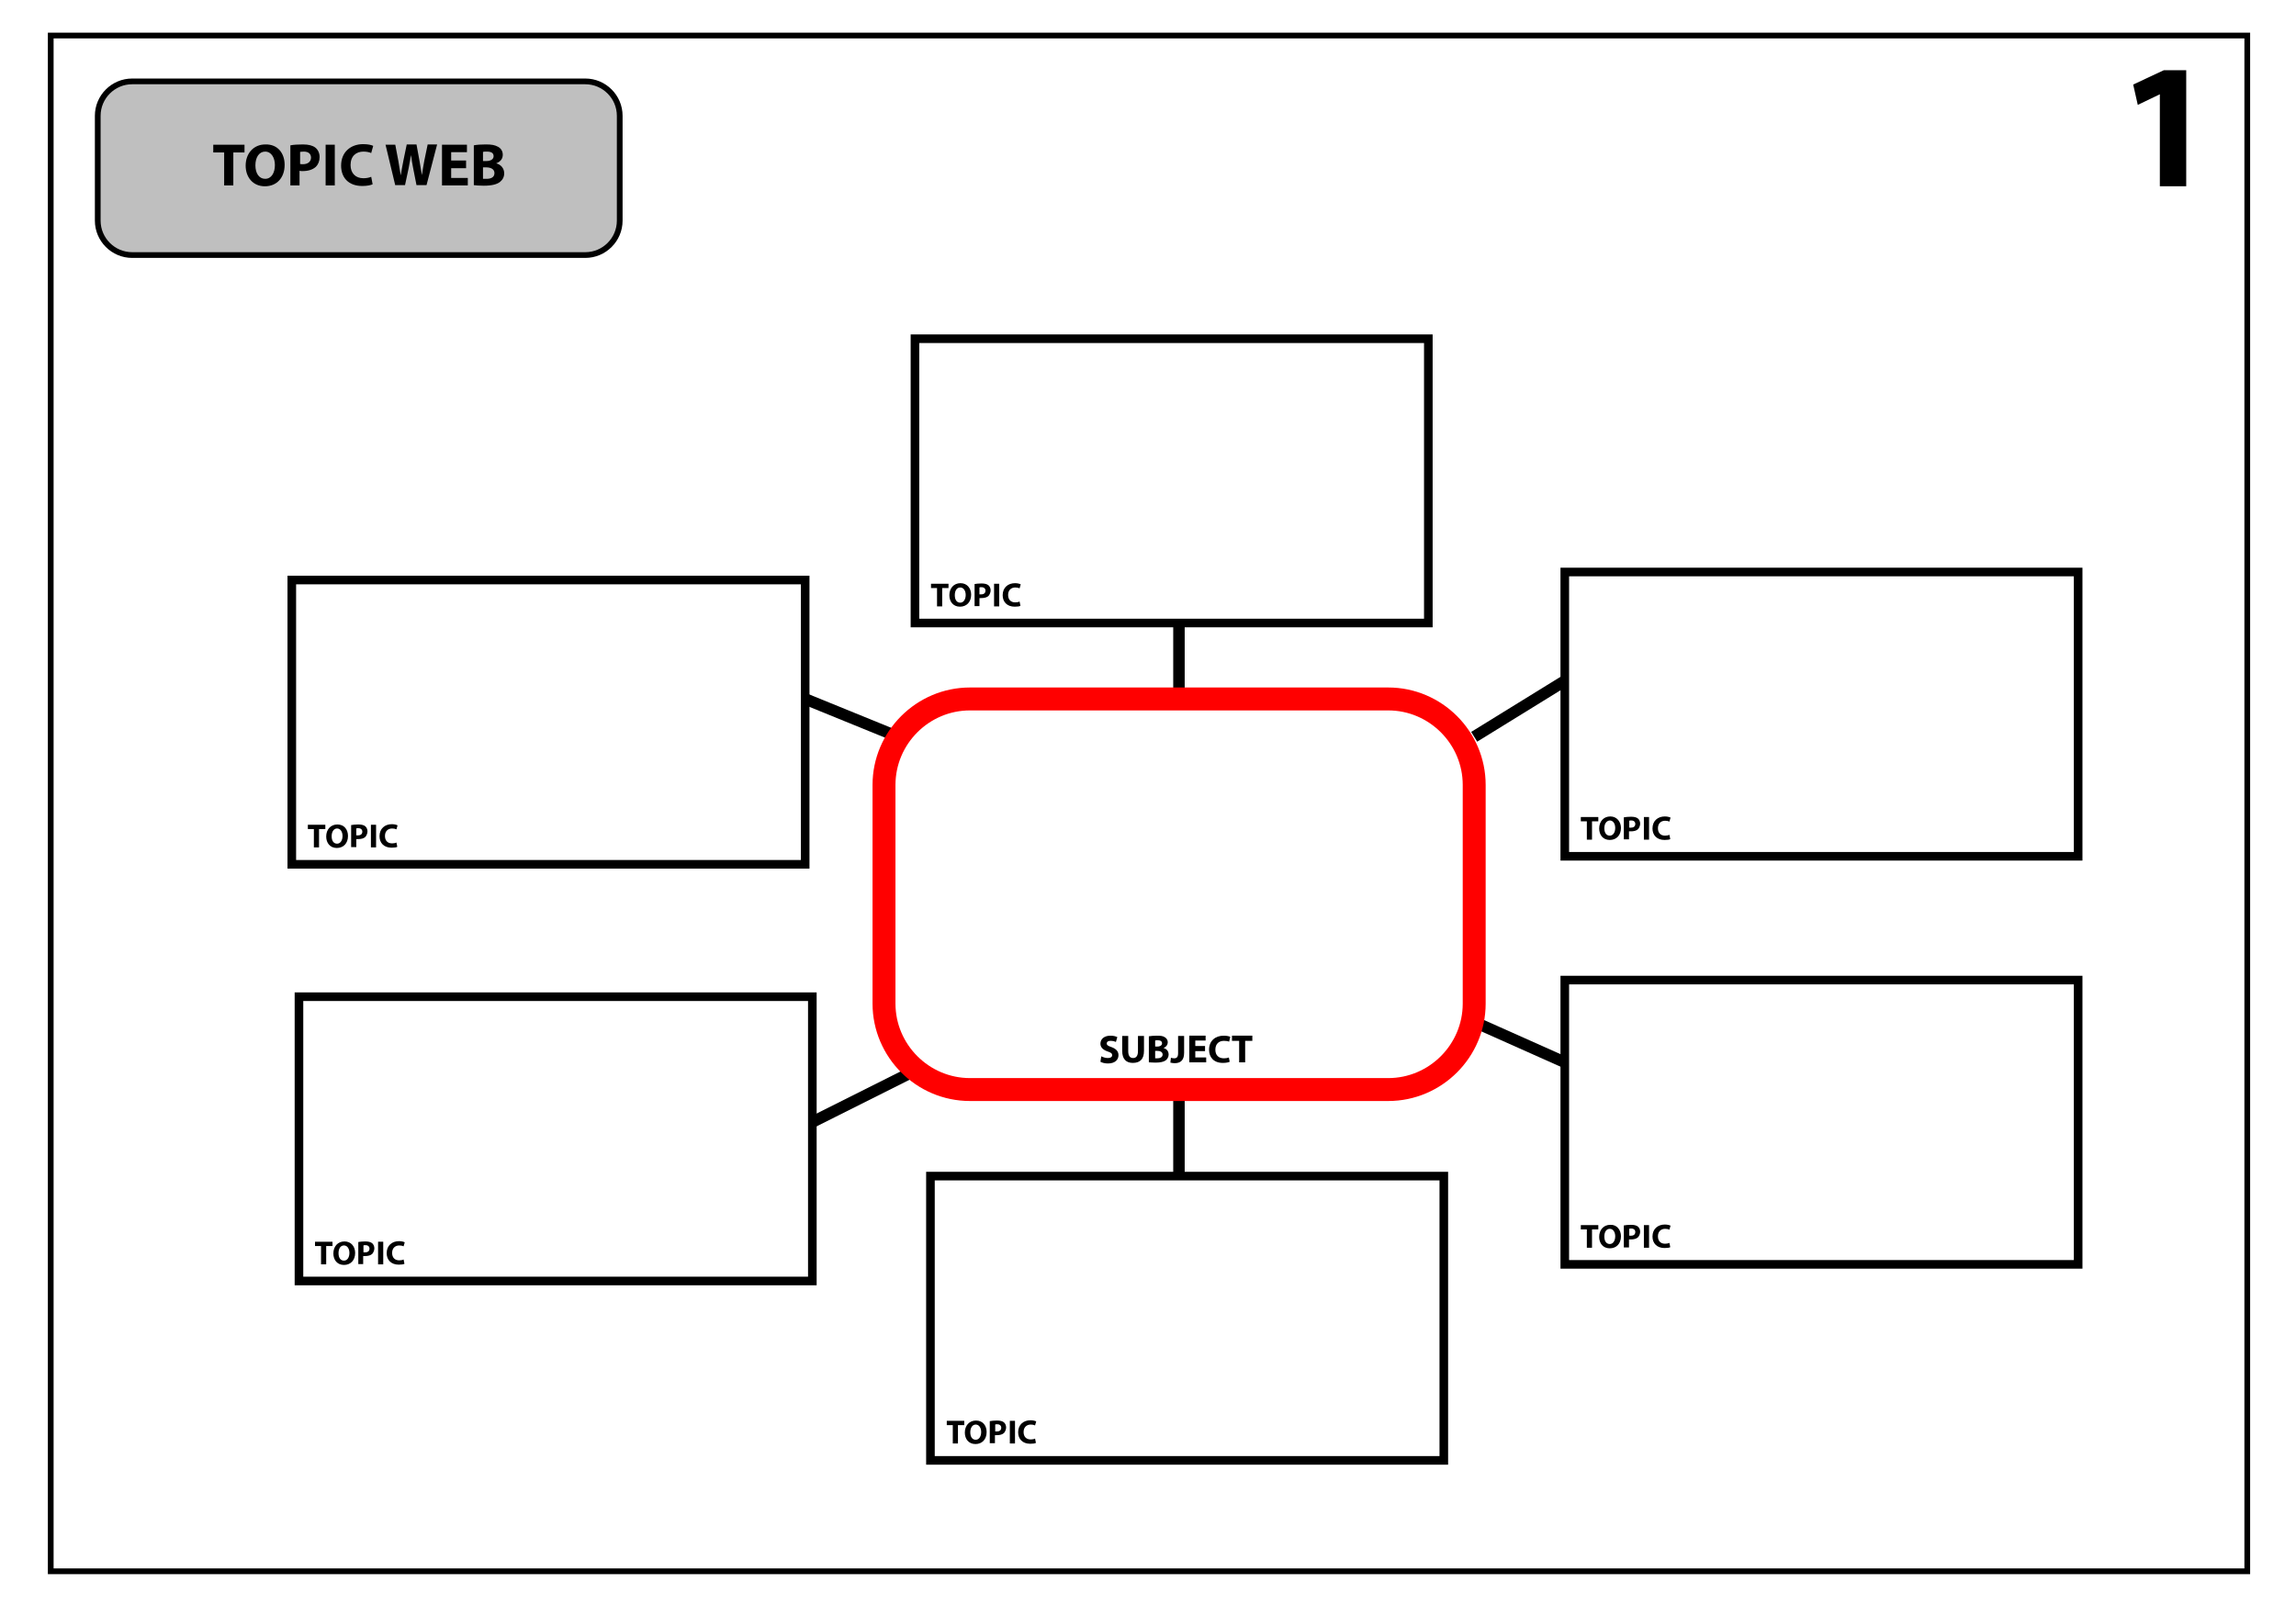 <?xml version="1.0" encoding="utf-8"?>
<!-- Generator: Adobe Illustrator 18.1.0, SVG Export Plug-In . SVG Version: 6.00 Build 0)  -->
<svg version="1.1" id="Layer_1" xmlns="http://www.w3.org/2000/svg" xmlns:xlink="http://www.w3.org/1999/xlink" x="0px" y="0px"
	 viewBox="0 0 801 564" enable-background="new 0 0 801 564" xml:space="preserve">
<path fill="#BFBFBF" stroke="#000000" stroke-width="2" stroke-miterlimit="10" d="M204.2,89H46.1c-6.6,0-12-5.4-12-12V40.4
	c0-6.6,5.4-12,12-12h158.1c6.6,0,12,5.4,12,12V77C216.2,83.6,210.8,89,204.2,89z"/>
<rect x="17.7" y="12.4" fill="none" stroke="#000000" stroke-width="2" stroke-miterlimit="10" width="766.3" height="535.9"/>
<g>
	<path d="M78.2,53.2h-3.8v-2.7h10.9v2.7h-3.9v11.5h-3.2V53.2z"/>
	<path d="M99.3,57.5c0,4.6-2.8,7.5-6.9,7.5c-4.2,0-6.7-3.2-6.7-7.2c0-4.2,2.7-7.4,6.9-7.4C97,50.3,99.3,53.6,99.3,57.5z M89.1,57.7
		c0,2.8,1.3,4.7,3.4,4.7c2.2,0,3.4-2.1,3.4-4.8c0-2.5-1.2-4.7-3.4-4.7C90.4,52.9,89.1,54.9,89.1,57.7z"/>
	<path d="M101.4,50.7c1-0.2,2.4-0.3,4.3-0.3c2,0,3.4,0.4,4.3,1.1c0.9,0.7,1.5,1.9,1.5,3.3s-0.5,2.6-1.3,3.4c-1.1,1-2.7,1.5-4.6,1.5
		c-0.4,0-0.8,0-1.1-0.1v5.1h-3.2V50.7z M104.6,57.2c0.3,0.1,0.6,0.1,1.1,0.1c1.7,0,2.8-0.9,2.8-2.3c0-1.3-0.9-2.1-2.5-2.1
		c-0.7,0-1.1,0.1-1.3,0.1V57.2z"/>
	<path d="M116.8,50.5v14.2h-3.2V50.5H116.8z"/>
	<path d="M130,64.3c-0.6,0.3-1.9,0.6-3.6,0.6c-4.9,0-7.4-3-7.4-7.1c0-4.8,3.4-7.5,7.7-7.5c1.7,0,2.9,0.3,3.5,0.6l-0.7,2.5
		c-0.7-0.3-1.6-0.5-2.7-0.5c-2.5,0-4.5,1.5-4.5,4.7c0,2.8,1.7,4.6,4.5,4.6c1,0,2-0.2,2.7-0.5L130,64.3z"/>
	<path d="M137.9,64.7l-3.4-14.2h3.4l1.1,5.8c0.3,1.7,0.6,3.5,0.8,4.9h0c0.2-1.5,0.6-3.2,0.9-5l1.2-5.8h3.4l1.1,6
		c0.3,1.7,0.5,3.2,0.8,4.7h0c0.2-1.6,0.5-3.2,0.8-4.9l1.2-5.8h3.3l-3.7,14.2h-3.5l-1.2-6.1c-0.3-1.4-0.5-2.8-0.7-4.4h0
		c-0.3,1.6-0.5,2.9-0.8,4.4l-1.3,6.1H137.9z"/>
	<path d="M162.6,58.7h-5.2v3.4h5.8v2.6h-9V50.5h8.7v2.6h-5.5v2.9h5.2V58.7z"/>
	<path d="M165.4,50.7c0.8-0.2,2.5-0.3,4.1-0.3c2,0,3.1,0.2,4.2,0.8c1,0.5,1.7,1.5,1.7,2.8c0,1.3-0.7,2.4-2.3,3v0
		c1.6,0.4,2.8,1.7,2.8,3.5c0,1.3-0.6,2.3-1.5,3c-1,0.8-2.8,1.3-5.6,1.3c-1.6,0-2.8-0.1-3.5-0.2V50.7z M168.6,56.2h1
		c1.7,0,2.6-0.7,2.6-1.7c0-1.1-0.8-1.6-2.3-1.6c-0.7,0-1.1,0-1.4,0.1V56.2z M168.6,62.4c0.3,0,0.7,0,1.2,0c1.4,0,2.7-0.5,2.7-2
		c0-1.4-1.3-2-2.9-2h-1.1V62.4z"/>
</g>
<g>
	<path d="M112,434.8h-2.1v-1.5h6.1v1.5h-2.2v6.4H112V434.8z"/>
	<path d="M123.9,437.2c0,2.6-1.6,4.2-3.9,4.2c-2.4,0-3.7-1.8-3.7-4c0-2.4,1.5-4.2,3.9-4.2C122.5,433.2,123.9,435,123.9,437.2z
		 M118.1,437.3c0,1.6,0.7,2.6,1.9,2.6c1.2,0,1.9-1.2,1.9-2.7c0-1.4-0.7-2.6-1.9-2.6C118.8,434.6,118.1,435.7,118.1,437.3z"/>
	<path d="M125,433.4c0.6-0.1,1.3-0.2,2.4-0.2c1.1,0,1.9,0.2,2.4,0.6c0.5,0.4,0.8,1.1,0.8,1.8s-0.3,1.4-0.7,1.9
		c-0.6,0.6-1.5,0.8-2.6,0.8c-0.2,0-0.4,0-0.6,0v2.8H125V433.4z M126.8,437c0.2,0,0.3,0,0.6,0c1,0,1.5-0.5,1.5-1.3
		c0-0.7-0.5-1.2-1.4-1.2c-0.4,0-0.6,0-0.7,0.1V437z"/>
	<path d="M133.7,433.3v7.9h-1.8v-7.9H133.7z"/>
	<path d="M141.1,441c-0.3,0.2-1.1,0.3-2,0.3c-2.7,0-4.2-1.7-4.2-4c0-2.7,1.9-4.2,4.3-4.2c0.9,0,1.6,0.2,2,0.4l-0.4,1.4
		c-0.4-0.2-0.9-0.3-1.5-0.3c-1.4,0-2.5,0.9-2.5,2.6c0,1.6,0.9,2.6,2.5,2.6c0.5,0,1.1-0.1,1.5-0.3L141.1,441z"/>
</g>
<g>
	<path d="M109.5,289.3h-2.1v-1.5h6.1v1.5h-2.2v6.4h-1.8V289.3z"/>
	<path d="M121.4,291.7c0,2.6-1.6,4.2-3.9,4.2c-2.4,0-3.7-1.8-3.7-4c0-2.4,1.5-4.2,3.9-4.2C120.1,287.7,121.4,289.5,121.4,291.7z
		 M115.7,291.8c0,1.6,0.7,2.6,1.9,2.6c1.2,0,1.9-1.2,1.9-2.7c0-1.4-0.7-2.6-1.9-2.6C116.4,289.1,115.7,290.3,115.7,291.8z"/>
	<path d="M122.6,287.9c0.6-0.1,1.3-0.2,2.4-0.2c1.1,0,1.9,0.2,2.4,0.6c0.5,0.4,0.8,1.1,0.8,1.8s-0.3,1.4-0.7,1.9
		c-0.6,0.6-1.5,0.8-2.6,0.8c-0.2,0-0.4,0-0.6,0v2.8h-1.8V287.9z M124.3,291.5c0.2,0,0.3,0,0.6,0c1,0,1.5-0.5,1.5-1.3
		c0-0.7-0.5-1.2-1.4-1.2c-0.4,0-0.6,0-0.7,0.1V291.5z"/>
	<path d="M131.2,287.8v7.9h-1.8v-7.9H131.2z"/>
	<path d="M138.6,295.5c-0.3,0.2-1.1,0.3-2,0.3c-2.7,0-4.2-1.7-4.2-4c0-2.7,1.9-4.2,4.3-4.2c0.9,0,1.6,0.2,2,0.4l-0.4,1.4
		c-0.4-0.2-0.9-0.3-1.5-0.3c-1.4,0-2.5,0.9-2.5,2.6c0,1.6,0.9,2.6,2.5,2.6c0.5,0,1.1-0.1,1.5-0.3L138.6,295.5z"/>
</g>
<g>
	<path d="M326.9,205.2h-2.1v-1.5h6.1v1.5h-2.2v6.4h-1.8V205.2z"/>
	<path d="M338.8,207.5c0,2.6-1.6,4.2-3.9,4.2c-2.4,0-3.7-1.8-3.7-4c0-2.4,1.5-4.2,3.9-4.2C337.5,203.5,338.8,205.4,338.8,207.5z
		 M333.1,207.7c0,1.6,0.7,2.6,1.9,2.6c1.2,0,1.9-1.2,1.9-2.7c0-1.4-0.7-2.6-1.9-2.6C333.8,205,333.1,206.1,333.1,207.7z"/>
	<path d="M340,203.8c0.6-0.1,1.3-0.2,2.4-0.2c1.1,0,1.9,0.2,2.4,0.6c0.5,0.4,0.8,1.1,0.8,1.8s-0.3,1.4-0.7,1.9
		c-0.6,0.6-1.5,0.8-2.6,0.8c-0.2,0-0.4,0-0.6,0v2.8H340V203.8z M341.7,207.4c0.2,0,0.3,0,0.6,0c1,0,1.5-0.5,1.5-1.3
		c0-0.7-0.5-1.2-1.4-1.2c-0.4,0-0.6,0-0.7,0.1V207.4z"/>
	<path d="M348.6,203.7v7.9h-1.8v-7.9H348.6z"/>
	<path d="M356,211.4c-0.3,0.2-1.1,0.3-2,0.3c-2.7,0-4.2-1.7-4.2-4c0-2.7,1.9-4.2,4.3-4.2c0.9,0,1.6,0.2,2,0.4l-0.4,1.4
		c-0.4-0.2-0.9-0.3-1.5-0.3c-1.4,0-2.5,0.9-2.5,2.6c0,1.6,0.9,2.6,2.5,2.6c0.5,0,1.1-0.1,1.5-0.3L356,211.4z"/>
</g>
<g>
	<path d="M553.6,286.6h-2.1v-1.5h6.1v1.5h-2.2v6.4h-1.8V286.6z"/>
	<path d="M565.5,288.9c0,2.6-1.6,4.2-3.9,4.2c-2.4,0-3.7-1.8-3.7-4c0-2.4,1.5-4.2,3.9-4.2C564.1,284.9,565.5,286.8,565.5,288.9z
		 M559.7,289c0,1.6,0.7,2.6,1.9,2.6c1.2,0,1.9-1.2,1.9-2.7c0-1.4-0.7-2.6-1.9-2.6C560.4,286.4,559.7,287.5,559.7,289z"/>
	<path d="M566.6,285.2c0.6-0.1,1.3-0.2,2.4-0.2c1.1,0,1.9,0.2,2.4,0.6c0.5,0.4,0.8,1.1,0.8,1.8s-0.3,1.4-0.7,1.9
		c-0.6,0.6-1.5,0.8-2.6,0.8c-0.2,0-0.4,0-0.6,0v2.8h-1.8V285.2z M568.4,288.8c0.2,0,0.3,0,0.6,0c1,0,1.5-0.5,1.5-1.3
		c0-0.7-0.5-1.2-1.4-1.2c-0.4,0-0.6,0-0.7,0.1V288.8z"/>
	<path d="M575.3,285.1v7.9h-1.8v-7.9H575.3z"/>
	<path d="M582.7,292.8c-0.3,0.2-1.1,0.3-2,0.3c-2.7,0-4.2-1.7-4.2-4c0-2.7,1.9-4.2,4.3-4.2c0.9,0,1.6,0.2,2,0.4l-0.4,1.4
		c-0.4-0.2-0.9-0.3-1.5-0.3c-1.4,0-2.5,0.9-2.5,2.6c0,1.6,0.9,2.6,2.5,2.6c0.5,0,1.1-0.1,1.5-0.3L582.7,292.8z"/>
</g>
<g>
	<path d="M553.6,429h-2.1v-1.5h6.1v1.5h-2.2v6.4h-1.8V429z"/>
	<path d="M565.5,431.4c0,2.6-1.6,4.2-3.9,4.2c-2.4,0-3.7-1.8-3.7-4c0-2.4,1.5-4.2,3.9-4.2C564.1,427.3,565.5,429.2,565.5,431.4z
		 M559.7,431.5c0,1.6,0.7,2.6,1.9,2.6c1.2,0,1.9-1.2,1.9-2.7c0-1.4-0.7-2.6-1.9-2.6C560.4,428.8,559.7,429.9,559.7,431.5z"/>
	<path d="M566.6,427.6c0.6-0.1,1.3-0.2,2.4-0.2c1.1,0,1.9,0.2,2.4,0.6c0.5,0.4,0.8,1.1,0.8,1.8s-0.3,1.4-0.7,1.9
		c-0.6,0.6-1.5,0.8-2.6,0.8c-0.2,0-0.4,0-0.6,0v2.8h-1.8V427.6z M568.4,431.2c0.2,0,0.3,0,0.6,0c1,0,1.5-0.5,1.5-1.3
		c0-0.7-0.5-1.2-1.4-1.2c-0.4,0-0.6,0-0.7,0.1V431.2z"/>
	<path d="M575.3,427.5v7.9h-1.8v-7.9H575.3z"/>
	<path d="M582.7,435.2c-0.3,0.2-1.1,0.3-2,0.3c-2.7,0-4.2-1.7-4.2-4c0-2.7,1.9-4.2,4.3-4.2c0.9,0,1.6,0.2,2,0.4l-0.4,1.4
		c-0.4-0.2-0.9-0.3-1.5-0.3c-1.4,0-2.5,0.9-2.5,2.6c0,1.6,0.9,2.6,2.5,2.6c0.5,0,1.1-0.1,1.5-0.3L582.7,435.2z"/>
</g>
<g>
	<path d="M332.4,497.3h-2.1v-1.5h6.1v1.5h-2.2v6.4h-1.8V497.3z"/>
	<path d="M344.2,499.7c0,2.6-1.6,4.2-3.9,4.2c-2.4,0-3.7-1.8-3.7-4c0-2.4,1.5-4.2,3.9-4.2C342.9,495.7,344.2,497.5,344.2,499.7z
		 M338.5,499.8c0,1.6,0.7,2.6,1.9,2.6c1.2,0,1.9-1.2,1.9-2.7c0-1.4-0.7-2.6-1.9-2.6C339.2,497.1,338.5,498.3,338.5,499.8z"/>
	<path d="M345.4,495.9c0.6-0.1,1.3-0.2,2.4-0.2c1.1,0,1.9,0.2,2.4,0.6c0.5,0.4,0.8,1.1,0.8,1.8s-0.3,1.4-0.7,1.9
		c-0.6,0.6-1.5,0.8-2.6,0.8c-0.2,0-0.4,0-0.6,0v2.8h-1.8V495.9z M347.2,499.5c0.2,0,0.3,0,0.6,0c1,0,1.5-0.5,1.5-1.3
		c0-0.7-0.5-1.2-1.4-1.2c-0.4,0-0.6,0-0.7,0.1V499.5z"/>
	<path d="M354.1,495.8v7.9h-1.8v-7.9H354.1z"/>
	<path d="M361.4,503.5c-0.3,0.2-1.1,0.3-2,0.3c-2.7,0-4.2-1.7-4.2-4c0-2.7,1.9-4.2,4.3-4.2c0.9,0,1.6,0.2,2,0.4l-0.4,1.4
		c-0.4-0.2-0.9-0.3-1.5-0.3c-1.4,0-2.5,0.9-2.5,2.6c0,1.6,0.9,2.6,2.5,2.6c0.5,0,1.1-0.1,1.5-0.3L361.4,503.5z"/>
</g>
<line fill="none" stroke="#000000" stroke-width="4" x1="411.3" y1="217.4" x2="411.3" y2="243.9"/>
<line fill="none" stroke="#000000" stroke-width="4" x1="545.9" y1="237.6" x2="514.3" y2="257.1"/>
<line fill="none" stroke="#000000" stroke-width="4" x1="545.9" y1="370.7" x2="514.3" y2="356.6"/>
<line fill="none" stroke="#000000" stroke-width="4" x1="411.3" y1="410.4" x2="411.3" y2="383.7"/>
<line fill="none" stroke="#000000" stroke-width="4" x1="283.3" y1="391.6" x2="319.2" y2="373.6"/>
<line fill="none" stroke="#000000" stroke-width="4" x1="280.9" y1="243.9" x2="313.3" y2="257.1"/>
<g>
	<path d="M384.2,368.6c0.6,0.3,1.4,0.6,2.3,0.6c1,0,1.5-0.4,1.5-1c0-0.6-0.4-0.9-1.6-1.3c-1.5-0.5-2.5-1.4-2.5-2.7
		c0-1.6,1.3-2.8,3.5-2.8c1,0,1.8,0.2,2.4,0.5l-0.5,1.7c-0.4-0.2-1-0.4-1.9-0.4c-0.9,0-1.3,0.4-1.3,0.9c0,0.6,0.5,0.9,1.7,1.3
		c1.6,0.6,2.4,1.5,2.4,2.8c0,1.6-1.2,2.9-3.7,2.9c-1.1,0-2.1-0.3-2.6-0.6L384.2,368.6z"/>
	<path d="M393.6,361.5v5.3c0,1.6,0.6,2.4,1.7,2.4c1.1,0,1.7-0.8,1.7-2.4v-5.3h2.1v5.2c0,2.9-1.4,4.2-3.9,4.2c-2.3,0-3.7-1.3-3.7-4.2
		v-5.2H393.6z"/>
	<path d="M400.9,361.6c0.5-0.1,1.7-0.2,2.7-0.2c1.3,0,2.1,0.1,2.7,0.5c0.6,0.3,1.1,1,1.1,1.8c0,0.8-0.5,1.6-1.5,2v0
		c1.1,0.3,1.8,1.1,1.8,2.3c0,0.8-0.4,1.5-1,2c-0.7,0.5-1.8,0.8-3.6,0.8c-1,0-1.8-0.1-2.3-0.1V361.6z M403,365.2h0.7
		c1.1,0,1.7-0.5,1.7-1.1c0-0.7-0.5-1.1-1.5-1.1c-0.5,0-0.7,0-0.9,0.1V365.2z M403,369.3c0.2,0,0.5,0,0.8,0c0.9,0,1.8-0.4,1.8-1.3
		c0-0.9-0.8-1.3-1.9-1.3H403V369.3z"/>
	<path d="M411,361.5h2.1v5.9c0,2.6-1.3,3.6-3.3,3.6c-0.5,0-1.1-0.1-1.5-0.2l0.2-1.7c0.3,0.1,0.7,0.2,1.1,0.2c0.9,0,1.4-0.4,1.4-1.8
		V361.5z"/>
	<path d="M420.4,366.8H417v2.2h3.8v1.7h-5.9v-9.3h5.7v1.7H417v1.9h3.4V366.8z"/>
	<path d="M429,370.5c-0.4,0.2-1.2,0.4-2.4,0.4c-3.2,0-4.8-2-4.8-4.6c0-3.2,2.3-4.9,5.1-4.9c1.1,0,1.9,0.2,2.3,0.4l-0.4,1.7
		c-0.4-0.2-1-0.3-1.8-0.3c-1.7,0-3,1-3,3.1c0,1.9,1.1,3,3,3c0.6,0,1.3-0.1,1.7-0.3L429,370.5z"/>
	<path d="M432.3,363.2h-2.5v-1.8h7.1v1.8h-2.5v7.5h-2.1V363.2z"/>
</g>
<path fill="none" stroke="#FF0000" stroke-width="8" stroke-miterlimit="10" d="M484.3,380.2H338.4c-16.5,0-30-13.5-30-30v-76.3
	c0-16.5,13.5-30,30-30h145.9c16.5,0,30,13.5,30,30v76.3C514.3,366.7,500.8,380.2,484.3,380.2z"/>
<rect x="104.3" y="347.8" fill="none" stroke="#000000" stroke-width="3" stroke-miterlimit="10" width="179.1" height="99.2"/>
<rect x="101.8" y="202.4" fill="none" stroke="#000000" stroke-width="3" stroke-miterlimit="10" width="179.1" height="99.2"/>
<rect x="319.2" y="118.2" fill="none" stroke="#000000" stroke-width="3" stroke-miterlimit="10" width="179.1" height="99.2"/>
<rect x="545.9" y="199.6" fill="none" stroke="#000000" stroke-width="3" stroke-miterlimit="10" width="179.1" height="99.2"/>
<rect x="324.6" y="410.4" fill="none" stroke="#000000" stroke-width="3" stroke-miterlimit="10" width="179.1" height="99.2"/>
<rect x="545.9" y="342" fill="none" stroke="#000000" stroke-width="3" stroke-miterlimit="10" width="179.1" height="99.2"/>
<g>
	<path d="M753.6,32.9h-0.1l-7.7,3.7l-1.6-7.1l10.7-5h7.8V65h-9.2V32.9z"/>
</g>
<g>
</g>
<g>
</g>
<g>
</g>
<g>
</g>
<g>
</g>
</svg>
